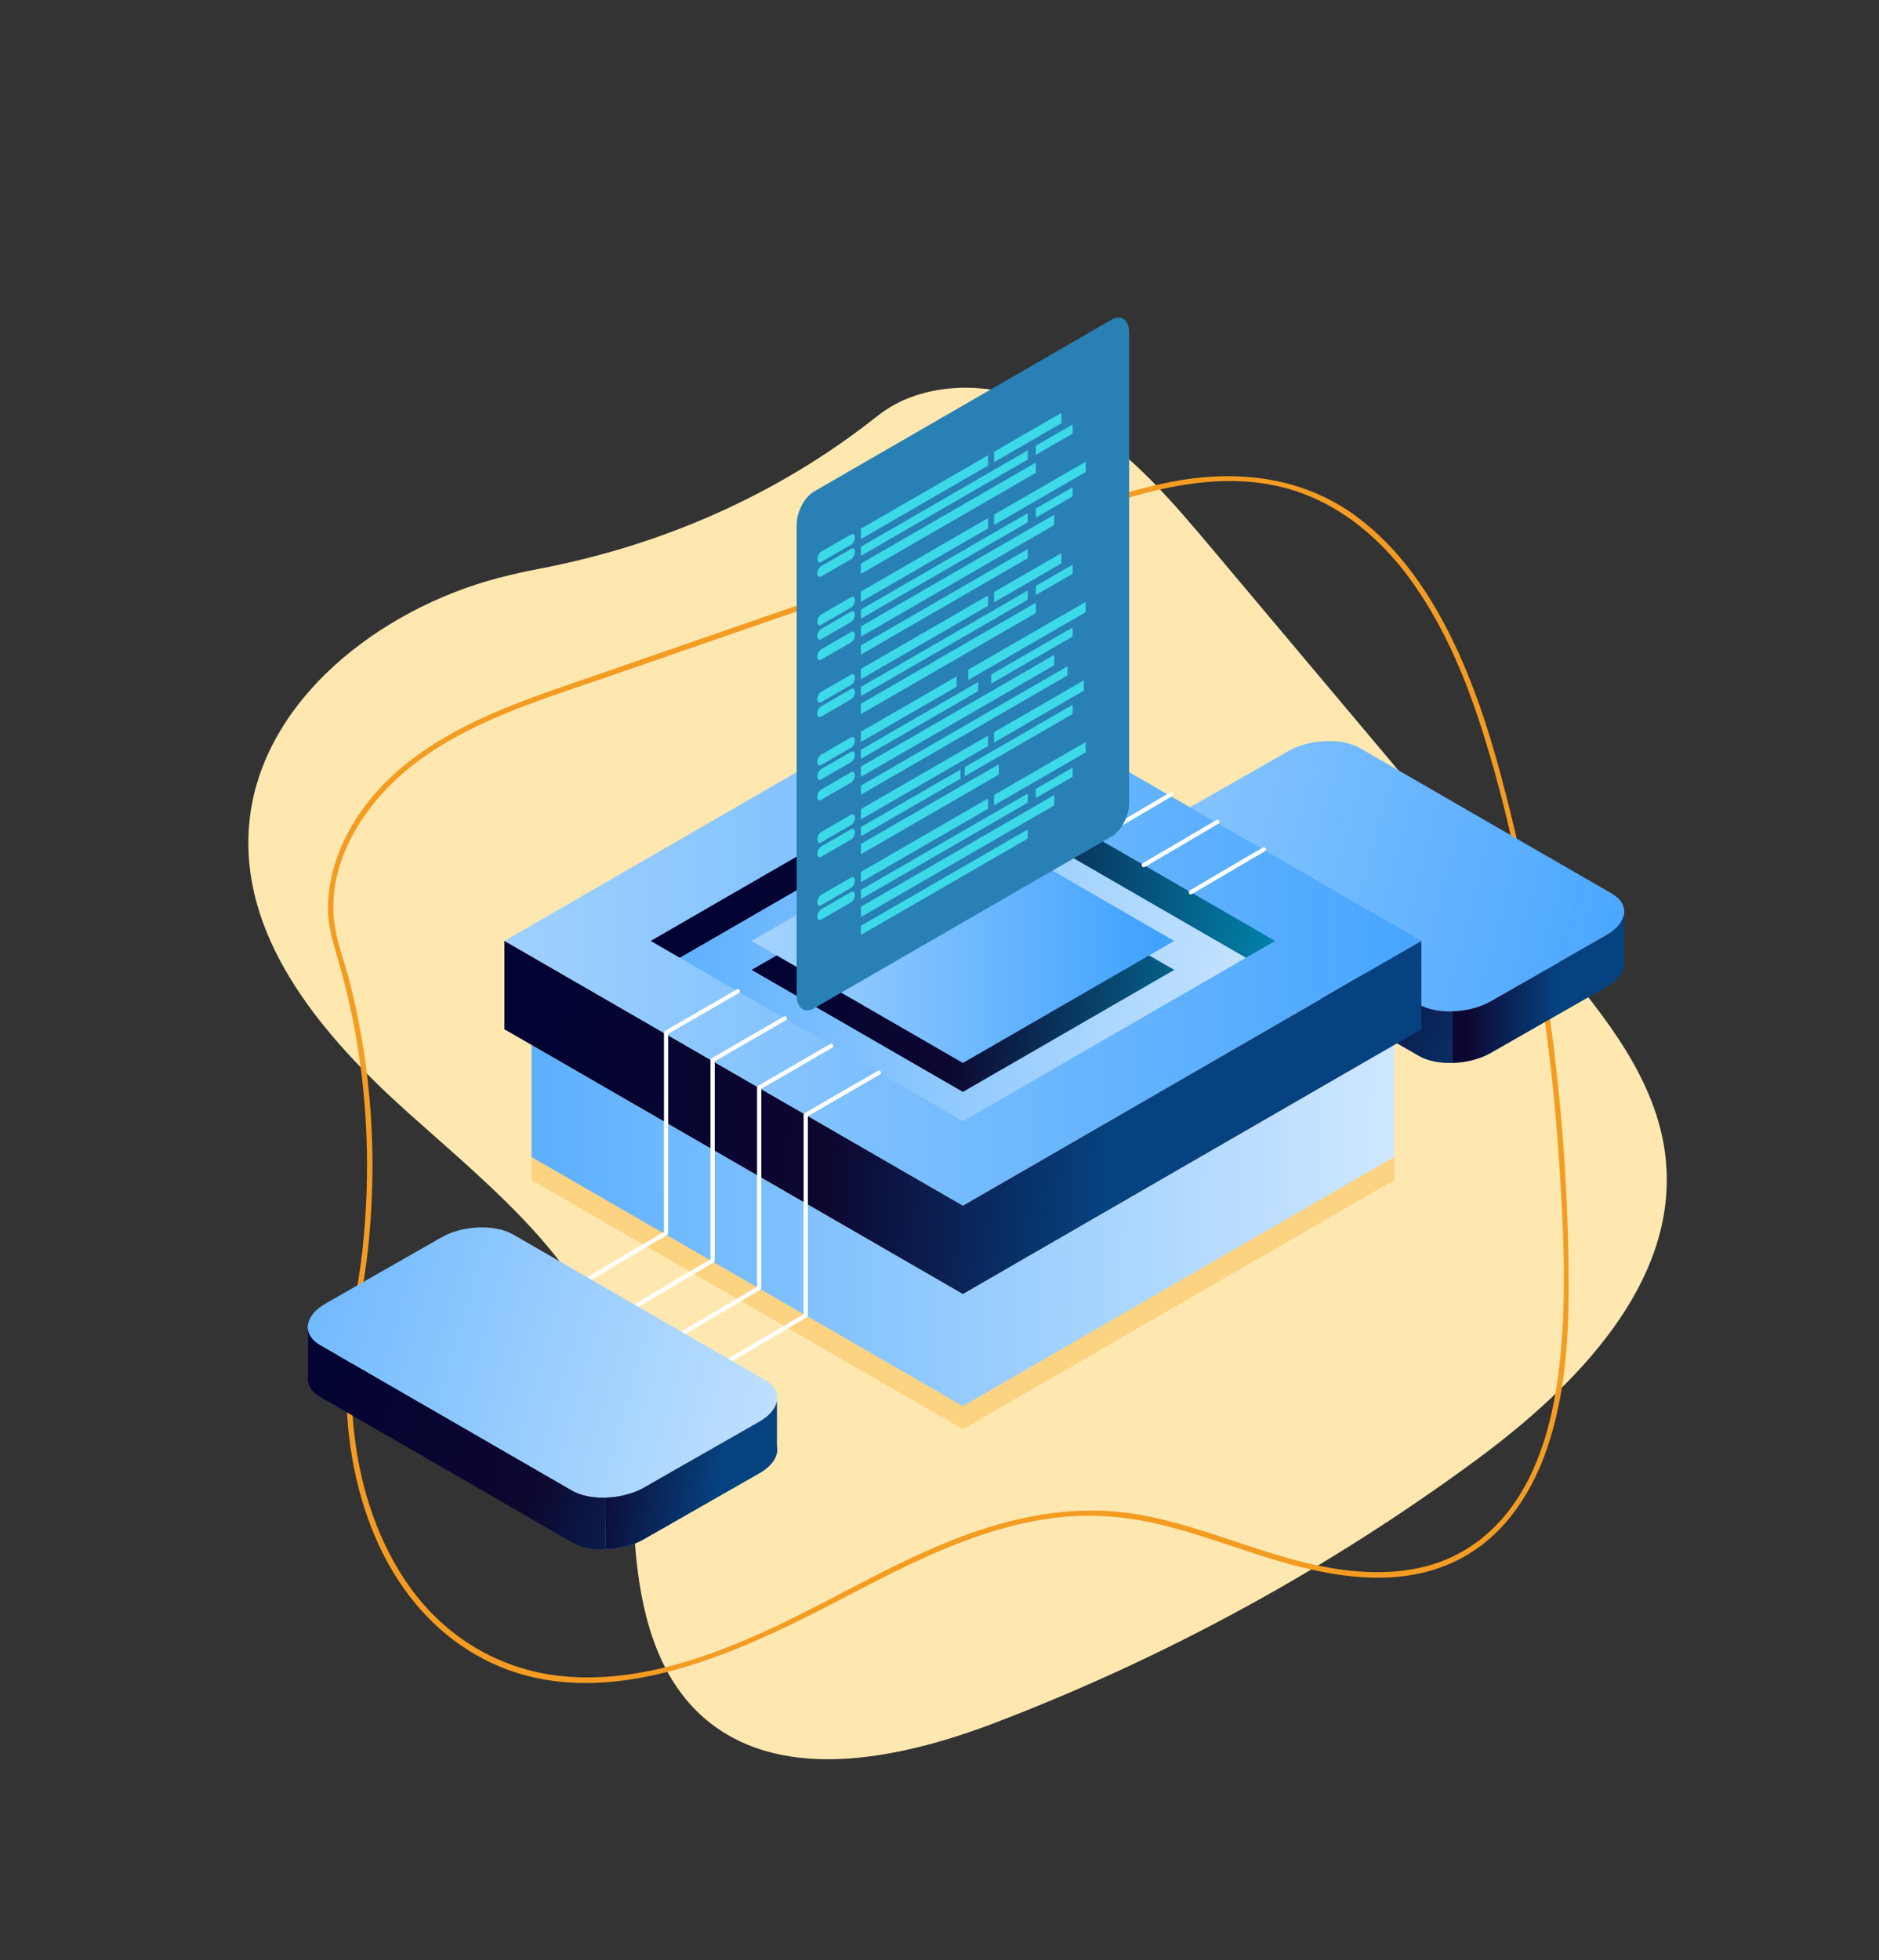 <?xml version="1.0" encoding="utf-8"?>
<!-- Generator: Adobe Illustrator 24.0.2, SVG Export Plug-In . SVG Version: 6.00 Build 0)  -->
<svg version="1.1" id="Layer_1" xmlns="http://www.w3.org/2000/svg" xmlns:xlink="http://www.w3.org/1999/xlink" x="0px" y="0px"
	 viewBox="0 0 1035.57 1080" style="enable-background:new 0 0 1035.57 1080;" xml:space="preserve">
<rect x="0" y="0" width="1035.57" height="1080" fill="#333333" stroke="none"/>
<style type="text/css">
	.st0{fill-rule:evenodd;clip-rule:evenodd;fill:#FFE8B0;}
	.st1{fill-rule:evenodd;clip-rule:evenodd;fill:#FCD381;}
	.st2{fill:#FFE8B0;}
	.st3{fill:#F49C22;}
	.st4{fill:#FCD381;}
	.st5{fill:url(#SVGID_1_);}
	.st6{fill:url(#SVGID_2_);}
	.st7{fill:#D7EBFF;}
	.st8{fill:#0081C1;}
	.st9{fill:url(#SVGID_3_);}
	.st10{fill:url(#SVGID_4_);}
	.st11{fill:url(#SVGID_5_);}
	.st12{fill:url(#SVGID_6_);}
	.st13{fill:#75BCFF;}
	.st14{fill:#CDD6F3;}
	.st15{fill:#F5F5FE;}
	.st16{fill:url(#SVGID_7_);}
	.st17{fill:url(#SVGID_8_);}
	.st18{fill:url(#SVGID_9_);}
	.st19{fill:url(#SVGID_10_);}
	.st20{fill:url(#SVGID_11_);}
	.st21{fill:url(#SVGID_12_);}
	.st22{fill:url(#SVGID_13_);}
	.st23{fill:url(#SVGID_14_);}
	.st24{fill:url(#SVGID_15_);}
	.st25{fill:url(#SVGID_16_);}
	.st26{fill:url(#SVGID_17_);}
	.st27{fill:url(#SVGID_18_);}
	.st28{fill:url(#SVGID_19_);}
	.st29{fill:url(#SVGID_20_);}
	.st30{fill:url(#SVGID_21_);}
	.st31{fill:url(#SVGID_22_);}
	.st32{fill:url(#SVGID_23_);}
	.st33{fill:url(#SVGID_24_);}
	.st34{fill:#F7D68D;}
	.st35{fill:url(#SVGID_25_);}
	.st36{fill:url(#SVGID_26_);}
	.st37{fill:url(#SVGID_27_);}
	.st38{fill:url(#SVGID_28_);}
	.st39{fill:url(#SVGID_29_);}
	.st40{fill:url(#SVGID_30_);}
	.st41{fill:url(#SVGID_31_);}
	.st42{fill:url(#SVGID_32_);}
	.st43{fill:url(#SVGID_33_);}
	.st44{fill:url(#SVGID_34_);}
	.st45{fill:url(#SVGID_35_);}
	.st46{fill:url(#SVGID_36_);}
	.st47{fill:url(#SVGID_37_);}
	.st48{fill:#EFB185;}
	.st49{fill:#EA985E;}
	.st50{fill:url(#SVGID_38_);}
	.st51{fill:#3C3936;}
	.st52{fill:#AED7FF;}
	.st53{fill:#8FC8FF;}
	.st54{fill:url(#SVGID_39_);}
	.st55{fill:url(#SVGID_40_);}
	.st56{fill:url(#SVGID_41_);}
	.st57{fill:#E8A476;}
	.st58{fill:#DB9669;}
	.st59{fill:#F1B287;}
	.st60{fill:#B6DBFF;}
	.st61{fill:#D1E9FF;}
	.st62{fill:url(#SVGID_42_);}
	.st63{fill:#606060;}
	.st64{fill:url(#SVGID_43_);}
	.st65{fill:url(#SVGID_44_);}
	.st66{fill:url(#SVGID_45_);stroke:#A3FEFB;stroke-miterlimit:10;}
	.st67{fill:#6BBBFC;}
	.st68{fill:url(#SVGID_46_);}
	.st69{fill:url(#SVGID_47_);}
	.st70{fill:url(#SVGID_48_);}
	.st71{fill:url(#SVGID_49_);}
	.st72{fill:url(#SVGID_50_);}
	.st73{fill:url(#SVGID_51_);}
	.st74{fill:#87C5FF;}
	.st75{fill:#DD9569;}
	.st76{fill:#E6A376;}
	.st77{fill:#FFFFFF;}
	.st78{fill:url(#SVGID_52_);}
	.st79{fill:url(#SVGID_53_);}
	.st80{fill:url(#SVGID_54_);}
	.st81{fill:url(#SVGID_55_);}
	.st82{fill:url(#SVGID_56_);}
	.st83{fill:url(#SVGID_57_);}
	.st84{fill-rule:evenodd;clip-rule:evenodd;fill:#F7D68D;}
	.st85{fill-rule:evenodd;clip-rule:evenodd;fill:#5999FF;}
	.st86{fill-rule:evenodd;clip-rule:evenodd;fill:#B4D1FF;}
	.st87{fill-rule:evenodd;clip-rule:evenodd;fill:#3784FF;}
	.st88{fill-rule:evenodd;clip-rule:evenodd;fill:#5697FF;}
	.st89{fill-rule:evenodd;clip-rule:evenodd;fill:#0044B1;}
	.st90{clip-path:url(#SVGID_59_);fill-rule:evenodd;clip-rule:evenodd;fill:#82542A;}
	.st91{fill-rule:evenodd;clip-rule:evenodd;fill:#1D9E87;}
	.st92{fill-rule:evenodd;clip-rule:evenodd;fill:#FFFFFF;}
	.st93{fill-rule:evenodd;clip-rule:evenodd;fill:#19B799;}
	.st94{fill-rule:evenodd;clip-rule:evenodd;fill:#001075;}
	.st95{fill-rule:evenodd;clip-rule:evenodd;fill:#F1F8FF;}
	.st96{fill-rule:evenodd;clip-rule:evenodd;fill:#CBE6FF;}
	.st97{fill-rule:evenodd;clip-rule:evenodd;fill:#0081C1;}
	.st98{fill:url(#SVGID_83_);}
	.st99{fill:url(#SVGID_84_);}
	.st100{fill:url(#SVGID_85_);}
	.st101{fill:url(#SVGID_86_);}
	.st102{fill-rule:evenodd;clip-rule:evenodd;fill:url(#SVGID_87_);}
	.st103{fill-rule:evenodd;clip-rule:evenodd;fill:url(#SVGID_88_);}
	.st104{fill-rule:evenodd;clip-rule:evenodd;fill:url(#SVGID_89_);}
	.st105{fill-rule:evenodd;clip-rule:evenodd;fill:url(#SVGID_90_);}
	.st106{fill-rule:evenodd;clip-rule:evenodd;fill:url(#SVGID_91_);}
	.st107{fill-rule:evenodd;clip-rule:evenodd;fill:url(#SVGID_92_);}
	.st108{fill-rule:evenodd;clip-rule:evenodd;fill:url(#SVGID_93_);}
	.st109{fill:url(#SVGID_94_);}
	.st110{fill:url(#SVGID_95_);}
	.st111{fill:url(#SVGID_96_);}
	.st112{fill:url(#SVGID_97_);}
	.st113{fill-rule:evenodd;clip-rule:evenodd;fill:#2980B4;}
	.st114{opacity:0.7;}
	.st115{fill-rule:evenodd;clip-rule:evenodd;fill:#44FFFF;}
	.st116{enable-background:new    ;}
	.st117{fill:#1A6CBE;}
	.st118{fill:#AAE0F1;}
	.st119{fill:url(#SVGID_98_);}
	.st120{fill:#155698;}
	.st121{fill:#145494;}
	.st122{fill:#145290;}
	.st123{fill:#13508D;}
	.st124{fill:#134E89;}
	.st125{fill:#124C85;}
	.st126{fill:#124981;}
	.st127{fill:#11477D;}
	.st128{fill:#11457A;}
	.st129{fill:#104376;}
	.st130{fill:#F9FCFF;}
	.st131{fill:#DAD5D8;}
	.st132{fill:url(#SVGID_99_);}
	.st133{fill:#102465;}
	.st134{fill:#C1D0EB;}
	.st135{fill:#B5C7E8;}
	.st136{fill:#A8BEE3;}
	.st137{fill:url(#SVGID_100_);}
	.st138{fill:#19B799;}
	.st139{fill:#017FD3;}
	.st140{fill:#DCE6F6;}
	.st141{fill:url(#SVGID_101_);}
	.st142{fill:url(#SVGID_102_);}
	.st143{fill:url(#SVGID_103_);}
	.st144{fill:#2980B4;}
	.st145{fill:url(#SVGID_104_);}
	.st146{fill:url(#SVGID_105_);}
	.st147{fill:url(#SVGID_106_);}
	.st148{fill:url(#SVGID_107_);}
	.st149{fill:url(#SVGID_108_);}
	.st150{fill:url(#SVGID_109_);}
	.st151{fill:url(#SVGID_110_);}
	.st152{fill:url(#SVGID_111_);}
	.st153{fill:url(#SVGID_112_);}
	.st154{fill:url(#SVGID_113_);}
	.st155{fill:url(#SVGID_114_);}
	.st156{fill:url(#SVGID_115_);}
	.st157{fill:url(#SVGID_116_);}
	.st158{fill:url(#SVGID_117_);}
	.st159{fill:url(#SVGID_118_);}
	.st160{fill:url(#SVGID_119_);}
	.st161{fill:url(#SVGID_120_);}
	.st162{fill:url(#SVGID_121_);}
	.st163{fill:url(#SVGID_122_);}
	.st164{fill:url(#SVGID_123_);}
	.st165{fill:url(#SVGID_124_);}
	.st166{fill:url(#SVGID_125_);}
	.st167{fill:url(#SVGID_126_);}
	.st168{fill:url(#SVGID_127_);}
	.st169{fill:url(#SVGID_128_);}
	.st170{fill:url(#SVGID_129_);}
	.st171{fill:url(#SVGID_130_);}
	.st172{fill:url(#SVGID_131_);}
	.st173{fill:url(#SVGID_132_);}
	.st174{fill:url(#SVGID_133_);}
	.st175{fill:url(#SVGID_134_);}
	.st176{fill:url(#SVGID_135_);}
	.st177{fill:url(#SVGID_136_);}
	.st178{fill:url(#SVGID_137_);}
	.st179{fill:url(#SVGID_138_);}
	.st180{fill:url(#SVGID_139_);}
	.st181{fill:url(#SVGID_140_);}
	.st182{fill:url(#SVGID_141_);}
	.st183{fill:url(#SVGID_142_);}
	.st184{fill:url(#SVGID_143_);}
	.st185{fill:url(#SVGID_144_);}
	.st186{fill:url(#SVGID_145_);}
	.st187{fill:url(#SVGID_146_);}
	.st188{fill:url(#SVGID_147_);}
	.st189{fill:url(#SVGID_148_);}
	.st190{fill:url(#SVGID_149_);}
	.st191{fill:url(#SVGID_150_);}
	.st192{fill:url(#SVGID_151_);}
	.st193{fill:url(#SVGID_152_);}
	.st194{fill:url(#SVGID_153_);}
	.st195{fill:url(#SVGID_154_);}
	.st196{fill:url(#SVGID_155_);}
	.st197{fill:url(#SVGID_156_);}
	.st198{fill:url(#SVGID_157_);}
	.st199{fill:url(#SVGID_158_);}
	.st200{fill:url(#SVGID_159_);}
	.st201{fill:url(#SVGID_160_);}
	.st202{fill:url(#SVGID_161_);}
	.st203{fill:url(#SVGID_162_);}
	.st204{fill:url(#SVGID_163_);}
	.st205{fill:url(#SVGID_164_);}
	.st206{fill:url(#SVGID_165_);}
	.st207{fill:url(#SVGID_166_);}
	.st208{fill:url(#SVGID_167_);}
	.st209{fill:url(#SVGID_168_);}
	.st210{fill:url(#SVGID_169_);}
	.st211{fill:url(#SVGID_170_);}
	.st212{fill:url(#SVGID_171_);}
	.st213{fill:url(#SVGID_172_);}
	.st214{fill:url(#SVGID_173_);}
	.st215{fill:url(#SVGID_174_);}
	.st216{fill:url(#SVGID_175_);}
	.st217{fill:url(#SVGID_176_);}
	.st218{fill:url(#SVGID_177_);}
	.st219{fill:url(#SVGID_178_);}
	.st220{fill:url(#SVGID_179_);}
	.st221{fill:url(#SVGID_180_);}
	.st222{fill:url(#SVGID_181_);}
	.st223{fill:url(#SVGID_182_);}
	.st224{fill:url(#SVGID_183_);}
	.st225{fill:url(#SVGID_184_);}
	.st226{fill:url(#SVGID_185_);}
	.st227{fill:url(#SVGID_186_);}
	.st228{fill:url(#SVGID_187_);}
	.st229{fill:url(#SVGID_188_);}
	.st230{fill:url(#SVGID_189_);}
	.st231{fill:url(#SVGID_190_);}
	.st232{fill:url(#SVGID_191_);}
	.st233{fill:url(#SVGID_192_);}
	.st234{fill:url(#SVGID_193_);}
	.st235{fill:url(#SVGID_194_);}
	.st236{fill:url(#SVGID_195_);}
	.st237{fill:url(#SVGID_196_);}
	.st238{fill:url(#SVGID_197_);}
	.st239{fill:url(#SVGID_198_);}
	.st240{fill:url(#SVGID_199_);}
	.st241{fill:url(#SVGID_200_);}
	.st242{fill:url(#SVGID_201_);}
	.st243{fill:url(#SVGID_202_);}
	.st244{fill:url(#SVGID_203_);}
	.st245{fill:url(#SVGID_204_);}
	.st246{fill:url(#SVGID_205_);}
	.st247{fill:url(#SVGID_206_);}
	.st248{fill:url(#SVGID_207_);}
	.st249{fill:url(#SVGID_208_);}
	.st250{fill:url(#SVGID_209_);}
	.st251{fill:url(#SVGID_210_);}
	.st252{fill:url(#SVGID_211_);}
	.st253{fill:url(#SVGID_212_);}
	.st254{fill:url(#SVGID_213_);}
	.st255{fill:url(#SVGID_214_);}
	.st256{opacity:0.2;fill:#2980B4;}
</style>
<g>
	<path class="st0" d="M268.31,320.2c-65.18,19.29-128.16,70.82-131.31,138.72c-2.82,61.01,42.12,113.08,87.6,153.86
		c45.47,40.78,96.89,81.25,114.68,139.67c9.8,32.19,8.16,66.57,10.85,100.11c2.69,33.55,11.02,69,35.65,91.93
		c41.95,39.07,109.18,25.13,162.73,4.67c94.27-36.02,183.66-84.83,264.93-144.66c55.33-40.73,111.81-98.08,104.54-166.4
		c-4.54-42.64-33.35-78.18-60.95-111c-62.83-74.69-125.66-149.39-188.48-224.08c-21.53-25.59-43.54-51.61-71.85-69.42
		s-64.46-26.41-95.66-14.38c-6.43,2.48-12.47,6.01-17.92,10.33c-54.03,42.83-118.23,70.96-185.97,83.83
		C286.76,315.38,277,317.63,268.31,320.2z"/>
</g>
<g>
	<polygon class="st1" points="530.68,725.69 768.43,588.42 768.43,650.18 530.68,787.45 292.93,650.18 292.93,588.42 	"/>
</g>
<g>
	<g>
		<path class="st3" d="M191.49,747.78c-4.32,57.38,12.8,124.44,62.52,158.75c65.19,44.98,146.32,7.57,207.95-24.59
			c34.97-18.25,70.81-37.26,110.04-44.27c20.67-3.69,41.48-3.27,62.01,1.09c19.65,4.17,38.56,11.11,57.63,17.3
			c34.29,11.13,73.53,20.49,108.12,5.23c26.67-11.77,43.64-36.27,52.84-63.17c10.05-29.4,12.1-60.94,11.96-91.79
			c-0.19-43.07-2.93-86.13-8.19-128.87c-5.2-42.24-12.82-84.19-22.88-125.54c-8.1-33.28-17.29-66.52-32.11-97.52
			c-12.85-26.88-30.14-52.68-54.52-70.39c-29.01-21.08-64.26-25.26-98.96-18.96c-21.1,3.83-41.49,10.71-61.72,17.7
			c-20.74,7.18-41.48,14.37-62.22,21.55c-42.11,14.58-84.22,29.17-126.34,43.75c-21.37,7.4-42.74,14.8-64.11,22.2
			c-18.89,6.54-37.93,12.78-56.41,20.4c-32.84,13.54-64.67,32.72-83.1,64.13c-8.45,14.4-13.71,31.02-13.19,47.83
			c0.31,9.89,3.46,18.98,6.14,28.39c2.83,9.93,5.27,19.97,7.32,30.09c8.46,41.82,10.1,84.93,5.52,127.34
			C197.64,708.32,193.14,727.86,191.49,747.78c-0.16,1.92,2.84,1.91,3,0c1.65-19.92,6.14-39.46,8.29-59.33
			c2.18-20.2,2.95-40.55,2.25-60.86c-0.67-19.47-2.71-38.9-6.13-58.07c-1.76-9.85-3.87-19.63-6.36-29.32
			c-2.6-10.12-6.58-20.12-8.09-30.47c-5.27-36.06,18.62-70.35,46.42-90.72c31.71-23.24,70.52-34.46,107.21-47.17
			c81.08-28.08,162.16-56.16,243.24-84.24c38.55-13.35,80.36-28.74,121.69-20.02c30.28,6.39,55.16,25.86,73.31,50.36
			c18.35,24.77,30.66,53.65,40.05,82.85c11.96,37.2,20.45,75.75,27.46,114.16c7.53,41.29,12.68,83.01,15.42,124.9
			c2.37,36.19,4.28,73.21,0.51,109.37c-3.06,29.39-10.31,60.53-29.02,84.16c-9.24,11.67-21.33,21.01-35.23,26.46
			c-17.71,6.94-37.17,7.51-55.84,5.01c-38.59-5.17-73.72-23.71-111.97-30.36c-37.09-6.45-73.53,1.8-107.84,16.05
			c-34.74,14.43-66.86,34.22-101.15,49.56c-34.45,15.42-72.83,27.59-111.01,23.17c-33.03-3.82-62.05-21.47-81.44-48.31
			c-17.62-24.39-27.31-54.05-30.87-83.73c-1.73-14.42-2-28.97-0.91-43.45C194.64,745.86,191.64,745.87,191.49,747.78z"/>
	</g>
</g>
<g>
	<g>
		
			<linearGradient id="SVGID_1_" gradientUnits="userSpaceOnUse" x1="1746.933" y1="370.755" x2="1159.339" y2="527.998" gradientTransform="matrix(-1 0 0 1 2094.115 0)">
			<stop  offset="0" style="stop-color:#D0E8FF"/>
			<stop  offset="1" style="stop-color:#40A2FF"/>
		</linearGradient>
		<path class="st5" d="M643.21,473.22l138.75,80.11c10.12,5.84,27.95,5.1,39.63-1.64l63.89-36.48c11.68-6.74,12.96-17.04,2.85-22.88
			l-138.75-80.11c-10.12-5.84-27.95-5.1-39.63,1.64l-63.89,36.48C634.37,457.08,633.09,467.38,643.21,473.22z"/>
		<g>
			
				<linearGradient id="SVGID_2_" gradientUnits="userSpaceOnUse" x1="1445.653" y1="489.548" x2="1226.165" y2="611.917" gradientTransform="matrix(-1 0 0 1 2094.115 0)">
				<stop  offset="0" style="stop-color:#010333"/>
				<stop  offset="0.375" style="stop-color:#0D0730"/>
				<stop  offset="0.879" style="stop-color:#064280"/>
			</linearGradient>
			<path class="st6" d="M636.58,489.99v-24.87c0,0,0,0,0,0s0,0,0,0c0.62,3.05,2.81,5.89,6.63,8.1l138.75,80.11
				c4.86,2.81,11.52,4.06,18.4,3.89v28.45c-6.89,0.17-13.54-1.08-18.4-3.89l-138.75-80.11
				C637.92,498.61,635.78,494.34,636.58,489.99z"/>
			
				<linearGradient id="SVGID_3_" gradientUnits="userSpaceOnUse" x1="1246.359" y1="602.509" x2="1246.359" y2="496.932" gradientTransform="matrix(-1 0 0 1 2094.115 0)">
				<stop  offset="0.071" style="stop-color:#55D1FF"/>
				<stop  offset="0.164" style="stop-color:#4FC3EE;stop-opacity:0.901"/>
				<stop  offset="0.347" style="stop-color:#41A0C2;stop-opacity:0.704"/>
				<stop  offset="0.602" style="stop-color:#29677B;stop-opacity:0.428"/>
				<stop  offset="0.919" style="stop-color:#0A191A;stop-opacity:0.088"/>
				<stop  offset="1" style="stop-color:#010400;stop-opacity:0"/>
			</linearGradient>
			<path class="st9" d="M821.59,551.68l63.89-36.48c5.57-3.22,8.75-7.24,9.48-11.21v24.87c1.03,5.02-2.21,10.59-9.48,14.79
				l-63.89,36.48c-6.07,3.5-13.78,5.35-21.23,5.53v-28.45C807.81,557.03,815.52,555.18,821.59,551.68z"/>
			<linearGradient id="SVGID_4_" gradientUnits="userSpaceOnUse" x1="749.856" y1="544.829" x2="906.275" y2="544.829">
				<stop  offset="0" style="stop-color:#010333"/>
				<stop  offset="0.375" style="stop-color:#0D0730"/>
				<stop  offset="0.691" style="stop-color:#064280"/>
			</linearGradient>
			<path class="st10" d="M821.59,551.68l63.89-36.48c5.57-3.22,8.75-7.24,9.48-11.21v24.87c1.03,5.02-2.21,10.59-9.48,14.79
				l-63.89,36.48c-6.07,3.5-13.78,5.35-21.23,5.53v-28.45C807.81,557.03,815.52,555.18,821.59,551.68z"/>
		</g>
	</g>
	<g>
		<g>
			<g>
				<linearGradient id="SVGID_5_" gradientUnits="userSpaceOnUse" x1="776.319" y1="676.716" x2="176.823" y2="669.635">
					<stop  offset="0" style="stop-color:#D0E8FF"/>
					<stop  offset="1" style="stop-color:#40A2FF"/>
				</linearGradient>
				<polygon style="fill-rule:evenodd;clip-rule:evenodd;fill:url(#SVGID_5_);" points="530.68,712.97 768.43,575.71 768.43,637.47 
					530.68,774.73 292.93,637.47 292.93,575.71 				"/>
			</g>
			<linearGradient id="SVGID_6_" gradientUnits="userSpaceOnUse" x1="3.071" y1="518.419" x2="823.015" y2="518.419">
				<stop  offset="0" style="stop-color:#D0E8FF"/>
				<stop  offset="1" style="stop-color:#40A2FF"/>
			</linearGradient>
			<polygon style="fill-rule:evenodd;clip-rule:evenodd;fill:url(#SVGID_6_);" points="530.68,664.31 783.37,518.42 530.68,372.53 
				277.99,518.42 			"/>
			<linearGradient id="SVGID_7_" gradientUnits="userSpaceOnUse" x1="704.173" y1="494.866" x2="400.449" y2="468.938">
				<stop  offset="0" style="stop-color:#0182AA"/>
				<stop  offset="0.611" style="stop-color:#0D0730"/>
				<stop  offset="1" style="stop-color:#010333"/>
			</linearGradient>
			<polygon style="fill-rule:evenodd;clip-rule:evenodd;fill:url(#SVGID_7_);" points="530.68,437.68 374.72,527.72 358.61,518.42 
				530.68,419.08 702.75,518.42 686.64,527.72 			"/>
			<linearGradient id="SVGID_8_" gradientUnits="userSpaceOnUse" x1="720.323" y1="539.763" x2="285.666" y2="512.165">
				<stop  offset="0" style="stop-color:#D0E8FF"/>
				<stop  offset="1" style="stop-color:#40A2FF"/>
			</linearGradient>
			<polygon style="fill-rule:evenodd;clip-rule:evenodd;fill:url(#SVGID_8_);" points="530.68,437.68 686.64,527.72 530.68,617.76 
				374.72,527.72 			"/>
			<linearGradient id="SVGID_9_" gradientUnits="userSpaceOnUse" x1="689.792" y1="549.217" x2="423.877" y2="524.398">
				<stop  offset="0" style="stop-color:#0182AA"/>
				<stop  offset="0.611" style="stop-color:#0D0730"/>
				<stop  offset="1" style="stop-color:#010333"/>
			</linearGradient>
			<polygon style="fill-rule:evenodd;clip-rule:evenodd;fill:url(#SVGID_9_);" points="530.68,467.13 647.13,534.37 530.68,601.6 
				414.23,534.37 			"/>
			<linearGradient id="SVGID_10_" gradientUnits="userSpaceOnUse" x1="323.846" y1="518.419" x2="637.741" y2="518.419">
				<stop  offset="0" style="stop-color:#D0E8FF"/>
				<stop  offset="1" style="stop-color:#40A2FF"/>
			</linearGradient>
			<polygon style="fill-rule:evenodd;clip-rule:evenodd;fill:url(#SVGID_10_);" points="530.68,451.18 647.13,518.42 530.68,585.65 
				414.23,518.42 			"/>
			<linearGradient id="SVGID_11_" gradientUnits="userSpaceOnUse" x1="760.411" y1="622.863" x2="279.752" y2="589.54">
				<stop  offset="0.309" style="stop-color:#064280"/>
				<stop  offset="0.625" style="stop-color:#0D0730"/>
				<stop  offset="1" style="stop-color:#010333"/>
			</linearGradient>
			<polygon style="fill-rule:evenodd;clip-rule:evenodd;fill:url(#SVGID_11_);" points="530.68,664.31 783.37,518.42 783.37,567.08 
				530.68,712.97 277.99,567.08 277.99,518.42 			"/>
		</g>
		<g>
			<g>
				<path class="st77" d="M375.99,766.1c0.21,0,0.41-0.05,0.6-0.16l68.07-40.21c0.36-0.21,0.58-0.59,0.58-1.01V614.98l39.7-22.95
					c0.56-0.32,0.75-1.04,0.43-1.6c-0.32-0.57-1.05-0.75-1.6-0.43l-40.29,23.29c-0.36,0.21-0.59,0.6-0.59,1.01v109.75l-67.5,39.86
					c-0.56,0.33-0.74,1.05-0.41,1.6C375.2,765.9,375.6,766.1,375.99,766.1z"/>
				<path class="st77" d="M350.33,751c0.2,0,0.41-0.05,0.59-0.16L419,710.63c0.36-0.21,0.58-0.6,0.58-1.01V599.88l39.15-22.63
					c0.56-0.32,0.75-1.04,0.43-1.6c-0.32-0.57-1.05-0.75-1.6-0.43l-39.73,22.97c-0.36,0.21-0.59,0.6-0.59,1.01v109.75l-67.5,39.86
					c-0.56,0.33-0.74,1.05-0.41,1.6C349.53,750.79,349.93,751,350.33,751z"/>
				<path class="st77" d="M324.66,735.89c0.2,0,0.41-0.05,0.6-0.16l68.08-40.2c0.36-0.21,0.58-0.6,0.58-1.01V584.77l39.2-22.66
					c0.56-0.32,0.75-1.04,0.43-1.6c-0.33-0.57-1.05-0.75-1.6-0.43l-39.79,23c-0.36,0.21-0.59,0.59-0.59,1.01v109.75l-67.5,39.86
					c-0.56,0.33-0.74,1.05-0.41,1.6C323.87,735.68,324.26,735.89,324.66,735.89z"/>
				<path class="st77" d="M299,720.79c0.21,0,0.41-0.05,0.6-0.16l68.08-40.21c0.36-0.21,0.58-0.59,0.58-1.01V569.66l38.94-22.52
					c0.56-0.32,0.75-1.04,0.43-1.6c-0.33-0.56-1.05-0.76-1.6-0.43l-39.53,22.86c-0.36,0.21-0.59,0.6-0.59,1.01v109.75l-67.5,39.86
					c-0.56,0.33-0.74,1.05-0.41,1.6C298.21,720.58,298.6,720.79,299,720.79z"/>
			</g>
			<g>
				<path class="st77" d="M656.3,492.77c0.2,0,0.41-0.05,0.59-0.16l40.29-23.66c0.56-0.33,0.75-1.04,0.42-1.6
					c-0.33-0.56-1.05-0.74-1.6-0.42l-40.29,23.66c-0.56,0.33-0.75,1.04-0.42,1.6C655.51,492.57,655.9,492.77,656.3,492.77z"/>
				<path class="st77" d="M630.38,477.81c0.2,0,0.41-0.05,0.59-0.16l40.54-23.81c0.56-0.33,0.75-1.04,0.42-1.6
					c-0.33-0.56-1.05-0.74-1.6-0.42l-40.54,23.81c-0.56,0.33-0.75,1.04-0.42,1.6C629.59,477.61,629.98,477.81,630.38,477.81z"/>
				<path class="st77" d="M604.47,462.85c0.2,0,0.41-0.05,0.59-0.16l40.79-23.95c0.56-0.33,0.75-1.05,0.42-1.6
					c-0.33-0.56-1.06-0.74-1.6-0.42l-40.79,23.95c-0.56,0.33-0.75,1.05-0.42,1.6C603.68,462.64,604.07,462.85,604.47,462.85z"/>
				<path class="st77" d="M578.56,447.89c0.2,0,0.41-0.05,0.59-0.16l41.04-24.1c0.56-0.33,0.75-1.04,0.42-1.6
					c-0.33-0.56-1.05-0.74-1.6-0.42l-41.04,24.1c-0.56,0.33-0.75,1.04-0.42,1.6C577.76,447.68,578.16,447.89,578.56,447.89z"/>
			</g>
		</g>
	</g>
	<g>
		<linearGradient id="SVGID_12_" gradientUnits="userSpaceOnUse" x1="478.199" y1="803.692" x2="16.978" y2="667.37">
			<stop  offset="0" style="stop-color:#D0E8FF"/>
			<stop  offset="1" style="stop-color:#40A2FF"/>
		</linearGradient>
		<path class="st21" d="M176.44,741.17l138.75,80.11c10.12,5.84,27.95,5.1,39.63-1.64l63.89-36.48
			c11.68-6.74,12.96-17.04,2.85-22.88l-138.75-80.11c-10.12-5.84-27.95-5.1-39.63,1.64l-63.89,36.48
			C167.6,725.04,166.32,735.33,176.44,741.17z"/>
		<g>
			<linearGradient id="SVGID_13_" gradientUnits="userSpaceOnUse" x1="556.121" y1="876.129" x2="142.059" y2="764.835">
				<stop  offset="0.309" style="stop-color:#064280"/>
				<stop  offset="0.625" style="stop-color:#0D0730"/>
				<stop  offset="1" style="stop-color:#010333"/>
			</linearGradient>
			<path class="st22" d="M169.8,757.95v-24.87c0,0,0,0,0,0s0,0,0,0c0.62,3.05,2.81,5.89,6.63,8.1l138.75,80.11
				c4.86,2.81,11.52,4.06,18.4,3.89v28.45c-6.89,0.17-13.54-1.08-18.4-3.89l-138.75-80.11C171.15,766.57,169,762.29,169.8,757.95z"
				/>
			
				<linearGradient id="SVGID_14_" gradientUnits="userSpaceOnUse" x1="1713.131" y1="870.463" x2="1713.131" y2="764.887" gradientTransform="matrix(-1 0 0 1 2094.115 0)">
				<stop  offset="0.071" style="stop-color:#55D1FF"/>
				<stop  offset="0.164" style="stop-color:#4FC3EE;stop-opacity:0.901"/>
				<stop  offset="0.347" style="stop-color:#41A0C2;stop-opacity:0.704"/>
				<stop  offset="0.602" style="stop-color:#29677B;stop-opacity:0.428"/>
				<stop  offset="0.919" style="stop-color:#0A191A;stop-opacity:0.088"/>
				<stop  offset="1" style="stop-color:#010400;stop-opacity:0"/>
			</linearGradient>
			<path class="st23" d="M354.82,819.64l63.89-36.48c5.57-3.22,8.75-7.24,9.48-11.21v24.87c1.03,5.02-2.21,10.59-9.48,14.79
				l-63.89,36.48c-6.07,3.5-13.78,5.35-21.23,5.53v-28.45C341.03,824.98,348.75,823.14,354.82,819.64z"/>
			<linearGradient id="SVGID_15_" gradientUnits="userSpaceOnUse" x1="463.987" y1="823.285" x2="246.186" y2="795.761">
				<stop  offset="0.309" style="stop-color:#064280"/>
				<stop  offset="0.625" style="stop-color:#0D0730"/>
				<stop  offset="1" style="stop-color:#010333"/>
			</linearGradient>
			<path class="st24" d="M354.82,819.64l63.89-36.48c5.57-3.22,8.75-7.24,9.48-11.21v24.87c1.03,5.02-2.21,10.59-9.48,14.79
				l-63.89,36.48c-6.07,3.5-13.78,5.35-21.23,5.53v-28.45C341.03,824.98,348.75,823.14,354.82,819.64z"/>
		</g>
	</g>
</g>
<g>
	<g>
		<path class="st113" d="M612.73,460.81l-164.1,94.75c-5.27,3.04-9.57-0.22-9.57-7.24V289.1c0-7.02,4.31-15.25,9.57-18.29
			l164.1-94.75c5.27-3.04,9.57,0.22,9.57,7.24v259.22C622.31,449.54,618,457.77,612.73,460.81z"/>
		<g class="st114">
			<path class="st115" d="M469.04,300.12l-16.47,9.51c-1.17,0.68-2.13-0.05-2.13-1.61l0,0c0-1.56,0.96-3.4,2.13-4.07l16.47-9.51
				c1.17-0.68,2.13,0.05,2.13,1.61l0,0C471.18,297.61,470.22,299.44,469.04,300.12z"/>
			<path class="st115" d="M469.04,308.08l-16.47,9.51c-1.17,0.68-2.13-0.05-2.13-1.61l0,0c0-1.56,0.96-3.4,2.13-4.07l16.47-9.51
				c1.17-0.68,2.13,0.05,2.13,1.61l0,0C471.18,305.57,470.22,307.41,469.04,308.08z"/>
			<polygon class="st115" points="544.54,256.53 474.46,297 474.46,291.31 544.54,250.85 			"/>
			<polygon class="st115" points="584.97,233.19 547.86,254.62 547.86,248.93 584.97,227.5 			"/>
			<polygon class="st115" points="570.87,260.53 474.46,316.2 474.46,310.52 570.87,254.85 			"/>
			<polygon class="st115" points="566.42,253.18 474.46,306.27 474.46,301.24 566.42,248.15 			"/>
			<polygon class="st115" points="591.19,238.87 570.87,250.6 570.87,245.58 591.19,233.84 			"/>
			<path class="st115" d="M469.04,334.72l-16.47,9.51c-1.17,0.68-2.13-0.05-2.13-1.61l0,0c0-1.56,0.96-3.4,2.13-4.07l16.47-9.51
				c1.17-0.68,2.13,0.05,2.13,1.61l0,0C471.18,332.21,470.22,334.05,469.04,334.72z"/>
			<path class="st115" d="M469.04,342.69l-16.47,9.51c-1.17,0.68-2.13-0.05-2.13-1.61l0,0c0-1.56,0.96-3.4,2.13-4.07l16.47-9.51
				c1.17-0.68,2.13,0.05,2.13,1.61l0,0C471.18,340.18,470.22,342.01,469.04,342.69z"/>
			<path class="st115" d="M469.04,353.93l-16.47,9.51c-1.17,0.68-2.13-0.05-2.13-1.61l0,0c0-1.56,0.96-3.4,2.13-4.07l16.47-9.51
				c1.17-0.68,2.13,0.05,2.13,1.61l0,0C471.18,351.42,470.22,353.25,469.04,353.93z"/>
			<polygon class="st115" points="544.54,291.14 474.46,331.6 474.46,325.92 544.54,285.45 			"/>
			<polygon class="st115" points="598.35,260.07 547.86,289.22 547.86,283.54 598.35,254.39 			"/>
			<polygon class="st115" points="581.03,289.27 474.46,350.8 474.46,345.12 581.03,283.59 			"/>
			<polygon class="st115" points="566.42,287.78 474.46,340.87 474.46,335.85 566.42,282.75 			"/>
			<polygon class="st115" points="566.42,307.55 474.46,360.64 474.46,355.61 566.42,302.52 			"/>
			<polygon class="st115" points="591.19,273.47 570.87,285.21 570.87,280.18 591.19,268.45 			"/>
			<path class="st115" d="M469.04,377.36l-16.47,9.51c-1.17,0.68-2.13-0.05-2.13-1.61l0,0c0-1.56,0.96-3.4,2.13-4.07l16.47-9.51
				c1.17-0.68,2.13,0.05,2.13,1.61l0,0C471.18,374.85,470.22,376.68,469.04,377.36z"/>
			<path class="st115" d="M469.04,385.32l-16.47,9.51c-1.17,0.68-2.13-0.05-2.13-1.61l0,0c0-1.56,0.96-3.4,2.13-4.07l16.47-9.51
				c1.17-0.68,2.13,0.05,2.13,1.61l0,0C471.18,382.81,470.22,384.64,469.04,385.32z"/>
			<polygon class="st115" points="544.54,333.77 474.46,374.23 474.46,368.55 544.54,328.08 			"/>
			<polygon class="st115" points="584.97,310.42 547.86,331.85 547.86,326.17 584.97,304.74 			"/>
			<polygon class="st115" points="570.87,337.77 474.46,393.44 474.46,387.75 570.87,332.08 			"/>
			<polygon class="st115" points="566.42,330.41 474.46,383.51 474.46,378.48 566.42,325.38 			"/>
			<polygon class="st115" points="591.19,316.11 570.87,327.84 570.87,322.81 591.19,311.08 			"/>
			<path class="st115" d="M469.04,411.96l-16.47,9.51c-1.17,0.68-2.13-0.05-2.13-1.61l0,0c0-1.56,0.96-3.4,2.13-4.07l16.47-9.51
				c1.17-0.68,2.13,0.05,2.13,1.61l0,0C471.18,409.45,470.22,411.28,469.04,411.96z"/>
			<path class="st115" d="M469.04,419.92l-16.47,9.51c-1.17,0.68-2.13-0.05-2.13-1.61l0,0c0-1.56,0.96-3.4,2.13-4.07l16.47-9.51
				c1.17-0.68,2.13,0.05,2.13,1.61l0,0C471.18,417.41,470.22,419.24,469.04,419.92z"/>
			<path class="st115" d="M469.04,431.16l-16.47,9.51c-1.17,0.68-2.13-0.05-2.13-1.61l0,0c0-1.56,0.96-3.4,2.13-4.07l16.47-9.51
				c1.17-0.68,2.13,0.05,2.13,1.61l0,0C471.18,428.65,470.22,430.49,469.04,431.16z"/>
			<polygon class="st115" points="527.2,378.38 474.46,408.83 474.46,403.15 527.2,372.7 			"/>
			<polygon class="st115" points="598.35,337.31 533.66,374.65 533.66,368.97 598.35,331.62 			"/>
			<polygon class="st115" points="581.03,366.51 474.46,428.04 474.46,422.35 581.03,360.82 			"/>
			<polygon class="st115" points="539.11,380.78 474.46,418.11 474.46,413.08 539.11,375.75 			"/>
			<polygon class="st115" points="588.34,372.12 474.46,437.88 474.46,432.85 588.34,367.1 			"/>
			<polygon class="st115" points="591.19,350.71 546.3,376.63 546.3,371.6 591.19,345.68 			"/>
			<path class="st115" d="M469.04,454.59l-16.47,9.51c-1.17,0.68-2.13-0.05-2.13-1.61l0,0c0-1.56,0.96-3.4,2.13-4.07l16.47-9.51
				c1.17-0.68,2.13,0.05,2.13,1.61l0,0C471.18,452.08,470.22,453.91,469.04,454.59z"/>
			<path class="st115" d="M469.04,462.55l-16.47,9.51c-1.17,0.68-2.13-0.05-2.13-1.61l0,0c0-1.56,0.96-3.4,2.13-4.07l16.47-9.51
				c1.17-0.68,2.13,0.05,2.13,1.61l0,0C471.18,460.04,470.22,461.88,469.04,462.55z"/>
			<polygon class="st115" points="544.54,411 474.46,451.47 474.46,445.78 544.54,405.32 			"/>
			<polygon class="st115" points="597.36,380.51 547.86,409.09 547.86,403.4 597.36,374.82 			"/>
			<polygon class="st115" points="550.47,426.78 474.46,470.67 474.46,464.99 550.47,421.1 			"/>
			<polygon class="st115" points="529.4,429.02 474.46,460.74 474.46,455.71 529.4,423.99 			"/>
			<polygon class="st115" points="591.19,393.34 531.73,427.67 531.73,422.64 591.19,388.31 			"/>
			<path class="st115" d="M469.04,489.19l-16.47,9.51c-1.17,0.68-2.13-0.05-2.13-1.61l0,0c0-1.56,0.96-3.4,2.13-4.07l16.47-9.51
				c1.17-0.68,2.13,0.05,2.13,1.61l0,0C471.18,486.68,470.22,488.52,469.04,489.19z"/>
			<path class="st115" d="M469.04,497.16l-16.47,9.51c-1.17,0.68-2.13-0.05-2.13-1.61l0,0c0-1.56,0.96-3.4,2.13-4.07l16.47-9.51
				c1.17-0.68,2.13,0.05,2.13,1.61l0,0C471.18,494.65,470.22,496.48,469.04,497.16z"/>
			<polygon class="st115" points="544.54,445.61 474.46,486.07 474.46,480.38 544.54,439.92 			"/>
			<polygon class="st115" points="598.35,414.54 547.86,443.69 547.86,438.01 598.35,408.86 			"/>
			<polygon class="st115" points="581.03,443.74 474.46,505.27 474.46,499.59 581.03,438.06 			"/>
			<polygon class="st115" points="566.42,442.25 474.46,495.34 474.46,490.32 566.42,437.22 			"/>
			<polygon class="st115" points="566.42,462.02 474.46,515.11 474.46,510.08 566.42,456.99 			"/>
			<polygon class="st115" points="591.19,427.94 570.87,439.68 570.87,434.65 591.19,422.92 			"/>
		</g>
	</g>
</g>
</svg>
